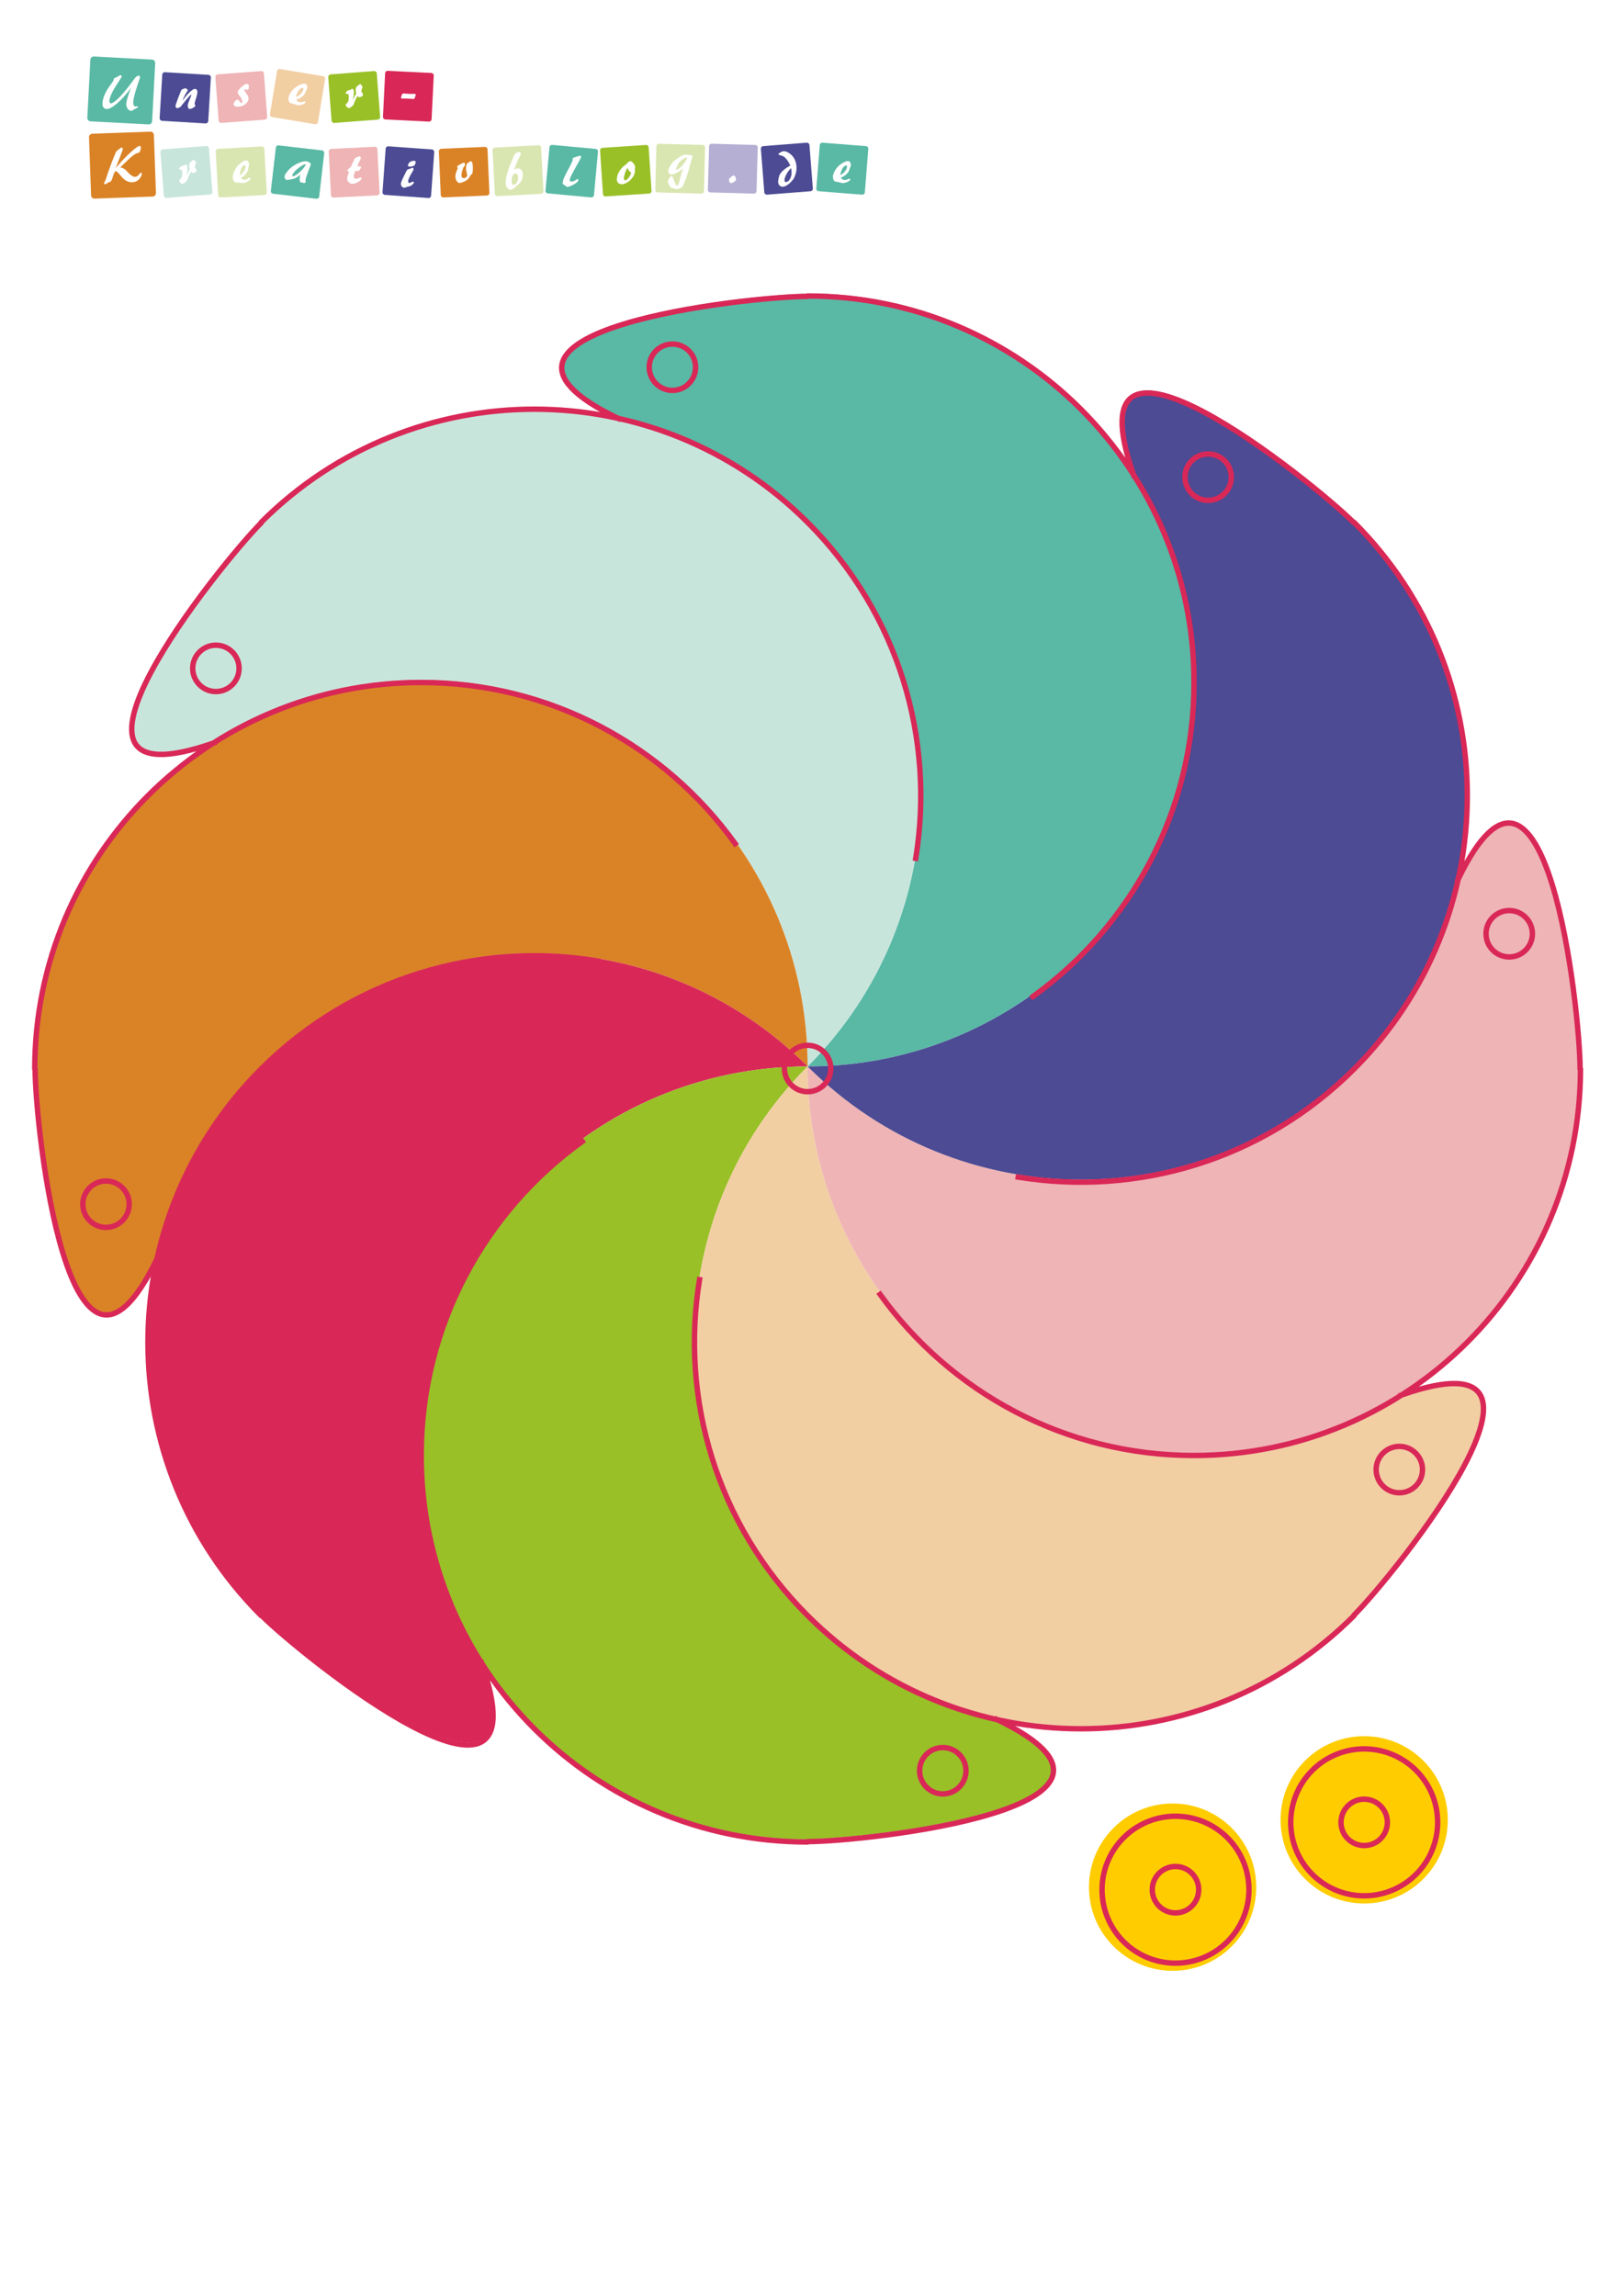 <?xml version="1.0" encoding="UTF-8" standalone="no"?>
<!-- Created with Inkscape (http://www.inkscape.org/) -->
<svg xmlns:inkscape="http://www.inkscape.org/namespaces/inkscape" xmlns:sodipodi="http://sodipodi.sourceforge.net/DTD/sodipodi-0.dtd" xmlns="http://www.w3.org/2000/svg" xmlns:svg="http://www.w3.org/2000/svg" width="210mm" height="297mm" viewBox="0 0 210 297" version="1.1" id="svg1" inkscape:version="1.3.2 (091e20e, 2023-11-25, custom)" sodipodi:docname="Windrad_02.svg">
  <defs id="defs1"></defs>
  <g inkscape:label="Ebene 1" inkscape:groupmode="layer" id="layer1">
    <g id="g3" transform="translate(-28.528,8.932)" style="stroke:none">
      <path style="fill:#59b9a5;stroke:none;stroke-width:0.353;stroke-linecap:square;stroke-linejoin:round;stroke-dasharray:none" d="m 133.025,29.03 v 0.048 c -7.414,-2e-5 -48.194,4.401 -24.492,15.8 8.975,1.989 17.509,6.46 24.491,13.442 19.526,19.526 19.526,51.184 5.2e-4,70.71 27.614,-2.6e-4 50,-22.386 50,-50 3e-5,-27.614 -22.386,-50 -50,-50 z" id="path2-3-5"></path>
      <path style="fill:#c8e5dc;stroke:none;stroke-width:0.353;stroke-linecap:square;stroke-linejoin:round;stroke-dasharray:none" d="m 62.314,58.32 0.034,0.034 c -5.243,5.243 -30.967,37.19 -6.146,28.49 7.752,-4.939 16.949,-7.813 26.823,-7.813 27.614,-4e-5 50,22.385 50,49.999 19.526,-19.526 19.526,-51.184 -3.7e-4,-70.71 -19.526,-19.526 -51.184,-19.526 -70.71,-3.7e-4 z" id="path2-1-3-4"></path>
      <path style="fill:#da8326;stroke:none;stroke-width:0.353;stroke-linecap:square;stroke-linejoin:round;stroke-dasharray:none" d="m 33.025,129.03 0.048,1e-5 c -2e-5,7.414 4.401,48.194 15.8,24.492 1.989,-8.975 6.46,-17.509 13.442,-24.491 19.526,-19.526 51.184,-19.526 70.71,-5.1e-4 -2.6e-4,-27.614 -22.386,-50 -50,-50 -27.614,-2e-5 -50,22.386 -50,50 z" id="path2-1-8-7-3"></path>
      <path style="fill:#d92857;stroke:none;stroke-width:0.353;stroke-linecap:square;stroke-linejoin:round;stroke-dasharray:none" d="m 62.314,199.741 0.034,-0.034 c 5.243,5.243 37.19,30.967 28.49,6.146 -4.939,-7.752 -7.813,-16.949 -7.813,-26.823 -3e-5,-27.614 22.385,-50 49.999,-50 -19.526,-19.526 -51.184,-19.526 -70.71,3.7e-4 -19.526,19.526 -19.526,51.184 -3.6e-4,70.71 z" id="path2-1-8-0-6-4"></path>
      <path style="fill:#99c027;stroke:none;stroke-width:0.353;stroke-linecap:square;stroke-linejoin:round;stroke-dasharray:none" d="m 133.025,229.031 v -0.048 c 7.414,3e-5 48.194,-4.401 24.492,-15.8 -8.975,-1.989 -17.509,-6.46 -24.491,-13.442 -19.526,-19.526 -19.526,-51.184 -5.2e-4,-70.71 -27.614,2.6e-4 -50,22.386 -50,50 -3e-5,27.614 22.386,50 50,50 z" id="path2-17-5-9"></path>
      <path style="fill:#f2cea3;stroke:none;stroke-width:0.353;stroke-linecap:square;stroke-linejoin:round;stroke-dasharray:none" d="m 203.736,199.741 -0.034,-0.034 c 5.243,-5.243 30.967,-37.19 6.146,-28.49 -7.752,4.939 -16.949,7.813 -26.823,7.813 -27.614,3e-5 -50,-22.385 -50,-49.999 -19.526,19.526 -19.526,51.184 3.7e-4,70.71 19.526,19.526 51.184,19.526 70.71,3.6e-4 z" id="path2-1-1-6-0"></path>
      <path style="fill:#efb4b5;stroke:none;stroke-width:0.353;stroke-linecap:square;stroke-linejoin:round;stroke-dasharray:none" d="m 233.025,129.031 -0.048,-1e-5 c 2e-5,-7.414 -4.401,-48.194 -15.8,-24.492 -1.989,8.975 -6.46,17.509 -13.442,24.491 -19.526,19.526 -51.184,19.526 -70.71,5e-4 2.6e-4,27.614 22.386,50 50,50 27.614,2e-5 50,-22.386 50,-50 z" id="path2-1-8-8-9-8"></path>
      <path style="fill:#4c4b94;stroke:none;stroke-width:0.353;stroke-linecap:square;stroke-linejoin:round;stroke-dasharray:none" d="m 203.736,58.32 -0.034,0.034 c -5.243,-5.243 -37.19,-30.967 -28.49,-6.146 4.939,7.752 7.813,16.949 7.813,26.823 4e-5,27.614 -22.385,50 -49.999,50 19.526,19.526 51.184,19.526 70.71,-3.7e-4 19.526,-19.526 19.526,-51.184 3.5e-4,-70.71 z" id="path2-1-8-0-7-1-7"></path>
      <circle style="fill:#ffcc00;stroke:none;stroke-width:0.195;stroke-linecap:square;stroke-linejoin:round;stroke-dasharray:none" id="path4-2-9-8" cx="205.039" cy="226.491" r="10.821"></circle>
      <circle style="fill:#ffcc00;stroke:none;stroke-width:0.195;stroke-linecap:square;stroke-linejoin:round;stroke-dasharray:none" id="path4-2-9-8-6" cx="180.251" cy="235.202" r="10.821"></circle>
    </g>
    <g id="g4246" transform="matrix(0.084,0,0,0.084,51.938,2.189)">
      <g transform="matrix(1.25,0,0,-1.25,-403.826,96.964)" id="g20">
        <path inkscape:connector-curvature="0" id="path22" style="fill:#59b9a5;fill-opacity:1;fill-rule:nonzero;stroke:none" d="m 0,0 c -0.671,-1.842 -1.244,-3.501 -1.718,-4.979 -2.243,-6.912 -3.718,-11.825 -4.425,-14.74 -0.707,-2.915 -1.113,-5.381 -1.22,-7.399 -0.095,-1.811 0.098,-3.192 0.579,-4.146 0.482,-0.954 1.232,-1.458 2.252,-1.512 0.291,-0.015 0.675,0.038 1.151,0.158 0.475,0.122 0.796,0.178 0.963,0.168 0.27,-0.013 0.484,-0.108 0.642,-0.283 0.157,-0.175 0.229,-0.398 0.215,-0.669 -0.027,-0.52 -0.573,-0.972 -1.636,-1.353 -0.745,-0.274 -1.332,-0.534 -1.762,-0.784 -0.517,-0.285 -1.186,-0.719 -2.01,-1.301 -1.279,-0.912 -2.21,-1.354 -2.792,-1.324 -0.458,0.024 -1.003,0.169 -1.636,0.431 10e-4,0.022 -0.051,0.034 -0.154,0.04 -0.79,0.062 -1.585,0.606 -2.387,1.628 -0.704,0.893 -1.242,1.959 -1.614,3.199 -0.373,1.24 -0.525,2.515 -0.455,3.825 0.072,1.374 0.571,3.616 1.497,6.728 0.926,3.112 2.303,7.154 4.13,12.128 -5.864,-7.931 -11.548,-14.239 -17.053,-18.924 -5.505,-4.685 -9.745,-6.949 -12.72,-6.792 -1.747,0.092 -3.078,0.768 -3.993,2.026 -0.914,1.258 -1.312,2.979 -1.197,5.164 0.188,3.557 1.212,7.353 3.073,11.385 1.861,4.033 4.627,8.413 8.299,13.143 1.523,1.985 2.393,3.65 2.611,4.995 0.054,0.247 0.095,0.422 0.121,0.525 0.156,0.576 1.064,1.175 2.724,1.796 0.51,0.182 0.925,0.338 1.245,0.467 0.427,0.186 1.1,0.599 2.021,1.238 0.92,0.641 1.672,0.945 2.255,0.914 0.436,-0.023 0.804,-0.178 1.102,-0.464 0.298,-0.288 0.438,-0.587 0.421,-0.899 -0.022,-0.416 -1.019,-2.117 -2.991,-5.099 -1.973,-2.984 -3.62,-5.526 -4.941,-7.625 -2.28,-3.678 -4.058,-7.02 -5.333,-10.03 -1.275,-3.01 -1.964,-5.493 -2.067,-7.449 -0.05,-0.936 0.093,-1.684 0.428,-2.245 0.335,-0.559 0.805,-0.856 1.409,-0.888 0.644,-0.033 1.634,0.347 2.97,1.142 1.335,0.796 2.769,1.873 4.302,3.231 5.49,4.822 12.772,13.523 21.844,26.103 l 0.27,0.362 c 0.697,0.964 1.559,1.784 2.586,2.461 1.027,0.675 1.696,1.005 2.009,0.989 C -0.569,5.319 -0.123,5.081 0.354,4.628 0.831,4.175 1.056,3.7 1.029,3.2 1.014,2.909 0.67,1.842 0,0 m 15.68,25.036 -71.482,3.776 c -2.322,0.123 -4.301,-1.632 -4.422,-3.918 l -3.782,-71.607 c -0.121,-2.287 1.663,-4.242 3.985,-4.365 l 71.481,-3.775 c 2.322,-0.123 4.302,1.633 4.423,3.92 l 3.782,71.607 c 0.12,2.286 -1.664,4.24 -3.985,4.362"></path>
      </g>
      <g transform="matrix(1.25,0,0,-1.25,-314.263,116.413)" id="g24">
        <path inkscape:connector-curvature="0" id="path26" style="fill:#4c4b94;fill-opacity:1;fill-rule:nonzero;stroke:none" d="m 0,0 c -0.114,-1.892 -0.69,-4.347 -1.728,-7.362 -1.038,-3.016 -1.589,-5.065 -1.654,-6.146 -0.041,-0.686 0.095,-1.284 0.408,-1.794 0.314,-0.51 0.466,-0.847 0.456,-1.013 -0.039,-0.645 -0.945,-1.477 -2.718,-2.498 -1.773,-1.019 -3.211,-1.497 -4.312,-1.43 -0.832,0.051 -1.44,0.525 -1.825,1.425 -0.383,0.9 -0.524,2.203 -0.421,3.907 0.016,0.27 0.181,0.84 0.494,1.708 0.313,0.868 0.864,2.301 1.653,4.299 0.657,1.547 1.19,2.876 1.602,3.989 0.412,1.113 0.625,1.794 0.64,2.043 0.004,0.063 -0.024,0.122 -0.083,0.178 -0.059,0.055 -0.131,0.086 -0.214,0.091 -0.229,0.014 -0.85,-0.507 -1.863,-1.563 -1.014,-1.055 -2.386,-2.616 -4.118,-4.682 -1.732,-2.067 -3.372,-4.086 -4.92,-6.059 -1.549,-1.973 -2.335,-2.969 -2.356,-2.989 -0.023,-0.04 -0.713,-0.305 -2.068,-0.798 -1.355,-0.493 -2.063,-0.737 -2.126,-0.733 -0.229,0.014 -0.613,0.381 -1.154,1.103 -0.541,0.721 -0.801,1.249 -0.781,1.581 0.01,0.167 0.342,1.263 0.996,3.29 0.655,2.027 1.417,4.193 2.286,6.499 0.997,2.695 1.921,5.034 2.772,7.017 0.85,1.984 1.399,3.136 1.648,3.455 0.178,0.177 0.86,0.496 2.046,0.956 1.186,0.461 1.945,0.681 2.278,0.661 0.832,-0.05 1.576,-0.345 2.232,-0.886 0.656,-0.541 0.966,-1.112 0.93,-1.715 -0.004,-0.062 -0.796,-1.34 -2.376,-3.833 -1.58,-2.493 -2.921,-5.428 -4.022,-8.805 2.195,3.165 4.309,5.861 6.342,8.086 2.034,2.226 3.831,3.823 5.393,4.793 0.426,0.496 0.998,0.9 1.716,1.212 0.718,0.311 1.42,0.447 2.107,0.405 C -1.847,4.338 -1.146,3.915 -0.641,3.123 -0.136,2.33 0.078,1.29 0,0 m 13.648,21.78 -53.588,3.233 c -1.741,0.104 -3.236,-1.2 -3.339,-2.913 l -3.238,-53.683 c -0.104,-1.716 1.224,-3.191 2.964,-3.296 l 53.589,-3.232 c 1.739,-0.106 3.235,1.2 3.338,2.915 l 3.238,53.683 c 0.103,1.714 -1.224,3.188 -2.964,3.293"></path>
      </g>
      <g transform="matrix(1.25,0,0,-1.25,-235.297,110.526)" id="g28">
        <path inkscape:connector-curvature="0" id="path30" style="fill:#efb4b5;fill-opacity:1;fill-rule:nonzero;stroke:none" d="m 0,0 c -0.333,-0.851 -0.957,-1.31 -1.871,-1.379 -0.582,-0.043 -1.141,0.029 -1.677,0.219 -0.536,0.189 -0.976,0.48 -1.319,0.872 -0.189,-0.265 -0.321,-0.525 -0.396,-0.782 -0.074,-0.256 -0.102,-0.509 -0.084,-0.758 0.039,-0.52 0.889,-1.892 2.551,-4.117 1.66,-2.226 2.554,-4.17 2.679,-5.831 0.175,-2.328 -0.931,-4.567 -3.318,-6.721 -2.387,-2.153 -5.191,-3.352 -8.411,-3.594 -2.036,-0.153 -3.651,0.008 -4.846,0.482 -1.196,0.474 -1.83,1.21 -1.906,2.207 -0.079,1.06 0.46,2.295 1.618,3.71 1.158,1.413 2.141,2.15 2.951,2.212 0.852,0.063 1.765,-0.625 2.741,-2.066 0.975,-1.443 1.806,-2.136 2.492,-2.085 0.332,0.025 0.578,0.157 0.737,0.401 0.159,0.241 0.223,0.58 0.19,1.017 -0.184,2.45 -1.131,4.693 -2.84,6.727 -1.71,2.034 -2.599,3.507 -2.667,4.422 -0.054,0.706 0.075,1.42 0.387,2.144 0.31,0.723 0.85,1.532 1.619,2.425 1.46,1.698 3.063,3.165 4.808,4.404 1.746,1.239 3.023,1.889 3.834,1.949 0.644,0.049 1.299,-0.127 1.967,-0.525 C -0.094,4.934 0.258,4.485 0.296,3.986 0.432,2.179 0.333,0.85 0,0 M 18.799,18.808 C 18.67,20.52 17.157,21.8 15.417,21.669 l -53.534,-4.025 c -1.738,-0.131 -3.044,-1.623 -2.915,-3.335 L -37,-39.321 c 0.129,-1.714 1.644,-2.996 3.382,-2.867 l 53.535,4.026 c 1.739,0.131 3.043,1.626 2.915,3.34 z"></path>
      </g>
      <g transform="matrix(1.25,0,0,-1.25,-145.132,109.762)" id="g32">
        <path inkscape:connector-curvature="0" id="path34" style="fill:#f2cea3;fill-opacity:1;fill-rule:nonzero;stroke:none" d="M 0,0 C -0.18,-1.09 -0.603,-2.118 -1.27,-3.084 -1.328,-3.181 -1.37,-3.247 -1.397,-3.285 -1.602,-3.631 -1.83,-4.18 -2.08,-4.93 c -0.251,-0.75 -0.487,-1.287 -0.71,-1.61 -1,-1.713 -2.462,-3.246 -4.385,-4.596 -1.923,-1.351 -4.027,-2.302 -6.314,-2.854 0.337,-0.901 0.874,-1.643 1.611,-2.229 0.737,-0.587 1.6,-0.961 2.586,-1.124 1.172,-0.194 2.429,-0.032 3.77,0.486 1.341,0.518 2.095,0.763 2.259,0.736 0.37,-0.061 0.656,-0.219 0.857,-0.474 0.2,-0.255 0.273,-0.547 0.219,-0.876 -0.156,-0.946 -1.419,-1.814 -3.788,-2.605 -2.368,-0.791 -4.365,-1.053 -5.988,-0.786 -0.699,0.115 -1.932,0.484 -3.699,1.102 -1.766,0.619 -3.153,1.011 -4.159,1.177 -1.235,0.204 -2.145,0.993 -2.73,2.367 -0.586,1.374 -0.714,3.069 -0.381,5.083 0.265,1.603 1.122,3.505 2.573,5.704 1.451,2.2 3.116,4.073 4.998,5.621 2.124,1.74 4.426,3.118 6.905,4.133 2.48,1.016 4.348,1.421 5.602,1.214 C -1.725,5.352 -0.902,4.768 -0.389,3.786 0.125,2.803 0.255,1.542 0,0 m 19.46,14.858 -52.97,8.743 c -1.719,0.284 -3.341,-0.858 -3.62,-2.552 l -8.758,-53.062 c -0.28,-1.697 0.887,-3.3 2.608,-3.585 L 9.688,-44.34 c 1.721,-0.285 3.342,0.859 3.623,2.555 l 8.757,53.063 c 0.28,1.694 -0.887,3.297 -2.608,3.58 M -5.396,0.32 c -1.459,0.242 -3.069,-0.755 -4.832,-2.987 -1.761,-2.232 -2.96,-5.017 -3.595,-8.354 2.392,1.062 4.437,2.514 6.135,4.356 1.697,1.842 2.686,3.605 2.963,5.291 0.082,0.493 0.063,0.887 -0.058,1.182 -0.12,0.294 -0.324,0.464 -0.613,0.512"></path>
      </g>
      <g transform="matrix(1.25,0,0,-1.25,-59.325,120.73)" id="g36">
        <path inkscape:connector-curvature="0" id="path38" style="fill:#99c027;fill-opacity:1;fill-rule:nonzero;stroke:none" d="m 0,0 c -0.055,-0.245 -0.168,-0.468 -0.341,-0.669 -0.171,-0.222 -0.756,-0.565 -1.754,-1.028 -0.999,-0.463 -1.654,-0.707 -1.966,-0.731 -0.353,-0.027 -0.754,0.104 -1.205,0.394 -0.45,0.289 -0.831,0.683 -1.14,1.181 -1.311,-1.71 -2.476,-3.883 -3.496,-6.521 -1.02,-2.638 -1.613,-4.099 -1.779,-4.383 -0.446,-0.723 -1.281,-1.551 -2.506,-2.48 -1.223,-0.93 -2.126,-1.417 -2.708,-1.462 -0.914,-0.071 -1.85,0.359 -2.81,1.289 -0.959,0.929 -1.467,1.757 -1.523,2.484 -0.041,0.54 0.312,1.115 1.059,1.727 0.747,0.611 1.251,1.115 1.514,1.511 0.523,0.792 0.888,1.964 1.093,3.516 0.206,1.551 0.228,3.355 0.071,5.412 -0.043,0.56 -0.151,0.939 -0.322,1.135 -0.172,0.195 -0.528,0.272 -1.069,0.231 -0.685,-0.053 -1.223,0.026 -1.616,0.236 -0.393,0.21 -0.605,0.523 -0.636,0.939 -0.054,0.705 0.374,1.449 1.286,2.23 0.911,0.78 1.937,1.245 3.074,1.395 0.745,0.099 1.475,0.38 2.192,0.843 0.717,0.462 1.199,0.703 1.449,0.722 0.581,0.045 1.035,-0.224 1.362,-0.804 0.327,-0.582 0.538,-1.485 0.631,-2.71 0.083,-1.081 0.038,-2.395 -0.135,-3.944 -0.174,-1.549 -0.539,-3.735 -1.095,-6.556 0.175,0.431 0.442,1.026 0.803,1.785 1.535,3.42 2.673,5.586 3.419,6.5 -0.207,0.506 -0.372,1.016 -0.495,1.529 -0.122,0.513 -0.206,1.06 -0.251,1.642 -0.095,1.246 -0.013,2.36 0.246,3.341 0.258,0.981 0.652,1.701 1.181,2.159 1.021,0.852 1.899,1.541 2.631,2.067 0.732,0.526 1.192,0.797 1.379,0.812 0.603,0.045 1.247,-0.459 1.935,-1.513 C -0.835,11.224 -0.467,10.364 -0.416,9.7 -0.406,9.575 -0.659,8.934 -1.177,7.776 -1.694,6.619 -1.921,5.624 -1.856,4.793 -1.818,4.295 -1.512,3.77 -0.937,3.219 -0.361,2.667 -0.039,1.935 0.031,1.021 0.064,0.584 0.055,0.244 0,0 m 17.106,27.015 c -0.131,1.712 -1.646,2.99 -3.384,2.856 l -53.529,-4.11 c -1.739,-0.133 -3.043,-1.628 -2.911,-3.34 l 4.117,-53.623 c 0.132,-1.714 1.649,-2.994 3.387,-2.861 l 53.528,4.111 c 1.74,0.133 3.04,1.63 2.91,3.344 z"></path>
      </g>
      <g transform="matrix(1.25,0,0,-1.25,21.551,121.991)" id="g40">
        <path inkscape:connector-curvature="0" id="path42" style="fill:#d92857;fill-opacity:1;fill-rule:nonzero;stroke:none" d="m 0,0 c -0.28,-0.842 -0.609,-1.681 -0.984,-2.517 -0.165,-0.388 -0.404,-0.658 -0.713,-0.809 -0.31,-0.153 -0.766,-0.213 -1.37,-0.183 -0.021,10e-4 -0.535,0.047 -1.542,0.138 -1.008,0.092 -2.01,0.163 -3.008,0.212 l -0.813,0.04 -2.965,0.146 c -0.686,0.035 -1.567,0.036 -2.644,0.006 -1.075,-0.031 -1.811,-0.036 -2.206,-0.016 -0.541,0.026 -0.936,0.15 -1.187,0.371 -0.249,0.221 -0.365,0.529 -0.344,0.924 0.007,0.167 0.146,0.65 0.416,1.451 0.269,0.8 0.59,1.628 0.966,2.486 0.188,0.408 0.436,0.688 0.747,0.839 0.309,0.152 0.766,0.213 1.369,0.183 0.083,-0.004 0.312,-0.026 0.685,-0.065 1.6,-0.142 3.158,-0.25 4.678,-0.325 L -6.668,2.77 -5.981,2.736 c 0.666,-0.033 1.536,-0.024 2.614,0.028 1.076,0.05 1.833,0.065 2.27,0.044 0.52,-0.026 0.91,-0.15 1.171,-0.371 C 0.333,2.216 0.455,1.907 0.435,1.512 0.427,1.345 0.281,0.841 0,0 m 19.619,28.551 -53.62,2.649 c -1.742,0.086 -3.222,-1.233 -3.307,-2.948 l -2.652,-53.716 c -0.085,-1.717 1.258,-3.178 2.999,-3.264 l 53.62,-2.647 c 1.742,-0.087 3.222,1.235 3.307,2.951 l 2.653,53.716 c 0.084,1.715 -1.259,3.173 -3,3.259"></path>
      </g>
      <g transform="matrix(1.25,0,0,-1.25,-400.75,245.035)" id="g44">
        <path inkscape:connector-curvature="0" id="path46" style="fill:#da8326;fill-opacity:1;fill-rule:nonzero;stroke:none" d="m 0,0 c -0.494,-1.08 -1.149,-2.125 -1.968,-3.134 -1.22,-1.462 -2.578,-2.568 -4.073,-3.319 -1.494,-0.752 -3.179,-1.16 -5.052,-1.228 -2.416,-0.085 -4.723,0.453 -6.922,1.615 -2.199,1.162 -4.332,2.967 -6.4,5.417 -0.392,0.465 -0.937,1.124 -1.633,1.974 -2.572,3.118 -4.367,4.66 -5.387,4.624 -0.917,-0.032 -1.975,-1.915 -3.176,-5.647 -0.545,-1.688 -0.997,-3.049 -1.356,-4.082 -0.038,-0.106 -0.085,-0.244 -0.142,-0.412 -0.528,-1.562 -1.398,-2.583 -2.611,-3.063 -1.316,-0.507 -2.572,-1.124 -3.765,-1.855 -1.193,-0.73 -1.863,-1.098 -2.009,-1.102 -0.333,-0.013 -0.623,0.091 -0.871,0.312 -0.247,0.22 -0.377,0.487 -0.388,0.799 -0.017,0.478 0.253,1.223 0.812,2.234 0.558,1.01 0.942,1.789 1.152,2.339 0.038,0.126 0.169,0.538 0.394,1.234 3.031,9.738 7.025,20.502 11.984,32.29 0.421,1.057 1.12,1.925 2.097,2.607 l 0.029,0.033 c 0.61,0.437 1.372,1.007 2.285,1.707 1.461,1.135 2.43,1.713 2.909,1.73 0.375,0.013 0.698,-0.138 0.97,-0.451 0.272,-0.313 0.416,-0.72 0.434,-1.22 0.025,-0.709 -1.683,-5.428 -5.125,-14.159 -1.53,-3.87 -2.744,-6.957 -3.642,-9.261 6.668,7.721 12.819,14.142 18.453,19.262 5.633,5.119 9.2,7.708 10.699,7.76 0.583,0.021 1.031,-0.13 1.345,-0.453 0.313,-0.322 0.482,-0.805 0.505,-1.45 0.025,-0.688 -0.124,-1.638 -0.446,-2.846 -0.321,-1.211 -0.661,-2.072 -1.018,-2.586 -0.436,-0.64 -1.224,-1.065 -2.362,-1.272 -0.083,-0.024 -0.135,-0.036 -0.156,-0.037 -2.75,-0.597 -7.108,-3.807 -13.071,-9.626 -3.465,-3.418 -6.299,-6.103 -8.501,-8.058 1.36,-0.139 2.693,-0.551 4,-1.233 1.306,-0.684 2.468,-1.569 3.487,-2.659 0.304,-0.344 0.76,-0.839 1.366,-1.484 3.926,-4.301 7.087,-6.408 9.481,-6.323 1.749,0.063 3.339,0.942 4.769,2.64 1.429,1.697 2.249,2.55 2.457,2.558 C -0.154,4.185 0.106,4.038 0.336,3.734 0.565,3.429 0.688,3.068 0.703,2.652 0.727,1.965 0.493,1.082 0,0 m 15.583,50.661 c -0.082,2.287 -2.031,4.074 -4.354,3.992 l -71.537,-2.545 c -2.322,-0.083 -4.139,-2.004 -4.058,-4.292 l 2.55,-71.663 c 0.081,-2.288 2.03,-4.077 4.353,-3.994 l 71.537,2.544 c 2.322,0.084 4.14,2.006 4.058,4.295 z"></path>
      </g>
      <g transform="matrix(1.25,0,0,-1.25,-315.761,237.339)" id="g48">
        <path inkscape:connector-curvature="0" id="path50" style="fill:#c8e5dc;fill-opacity:1;fill-rule:nonzero;stroke:none" d="m 0,0 c -0.054,-0.245 -0.167,-0.468 -0.339,-0.669 -0.17,-0.224 -0.754,-0.567 -1.752,-1.032 -0.998,-0.466 -1.652,-0.711 -1.964,-0.736 -0.353,-0.027 -0.756,0.102 -1.206,0.391 -0.451,0.288 -0.833,0.681 -1.144,1.18 -1.306,-1.713 -2.467,-3.89 -3.48,-6.53 -1.014,-2.64 -1.604,-4.102 -1.77,-4.387 -0.444,-0.725 -1.277,-1.554 -2.499,-2.486 -1.222,-0.932 -2.124,-1.421 -2.705,-1.467 -0.914,-0.073 -1.851,0.355 -2.813,1.282 -0.962,0.927 -1.471,1.754 -1.529,2.481 -0.042,0.539 0.309,1.116 1.055,1.729 0.746,0.612 1.249,1.117 1.51,1.515 0.523,0.792 0.885,1.965 1.086,3.518 0.201,1.552 0.22,3.356 0.058,5.411 -0.044,0.562 -0.153,0.939 -0.324,1.135 -0.173,0.195 -0.529,0.271 -1.069,0.228 -0.685,-0.053 -1.224,0.024 -1.617,0.234 -0.393,0.209 -0.605,0.521 -0.638,0.936 -0.056,0.706 0.371,1.451 1.281,2.234 0.91,0.782 1.934,1.25 3.071,1.402 0.745,0.1 1.474,0.383 2.19,0.847 0.716,0.465 1.198,0.706 1.447,0.725 0.582,0.046 1.037,-0.221 1.364,-0.8 0.329,-0.581 0.541,-1.484 0.638,-2.708 0.085,-1.081 0.043,-2.395 -0.127,-3.945 -0.171,-1.55 -0.531,-3.736 -1.081,-6.558 0.175,0.43 0.441,1.027 0.799,1.787 1.528,3.422 2.662,5.591 3.405,6.507 -0.208,0.505 -0.373,1.014 -0.497,1.528 -0.124,0.513 -0.209,1.06 -0.255,1.642 -0.099,1.246 -0.019,2.359 0.237,3.341 0.256,0.981 0.649,1.702 1.177,2.161 1.019,0.854 1.895,1.545 2.626,2.074 0.731,0.527 1.191,0.799 1.378,0.814 0.602,0.047 1.248,-0.456 1.937,-1.509 0.69,-1.053 1.06,-1.913 1.113,-2.576 C -0.427,9.574 -0.679,8.933 -1.194,7.773 -1.709,6.614 -1.933,5.62 -1.867,4.79 -1.828,4.291 -1.52,3.767 -0.944,3.217 -0.367,2.667 -0.043,1.935 0.029,1.021 0.063,0.585 0.054,0.244 0,0 m 15.45,28.025 c -0.135,1.711 -1.654,2.987 -3.391,2.849 l -53.52,-4.229 c -1.738,-0.138 -3.038,-1.635 -2.902,-3.347 l 4.237,-53.614 c 0.135,-1.713 1.654,-2.991 3.392,-2.853 l 53.52,4.23 c 1.737,0.137 3.037,1.636 2.901,3.35 z"></path>
      </g>
      <g transform="matrix(1.25,0,0,-1.25,-242.323,237.351)" id="g52">
        <path inkscape:connector-curvature="0" id="path54" style="fill:#dae6b1;fill-opacity:1;fill-rule:nonzero;stroke:none" d="M 0,0 C 1.255,2.167 1.835,4.104 1.739,5.81 1.711,6.309 1.606,6.688 1.424,6.95 1.242,7.211 1.006,7.333 0.715,7.317 -0.762,7.233 -2.117,5.91 -3.35,3.348 -4.583,0.784 -5.146,-2.194 -5.037,-5.59 -2.934,-4.031 -1.255,-2.168 0,0 m 4.597,-12.715 c -2.139,-1.289 -4.031,-1.98 -5.674,-2.072 -0.706,-0.04 -1.99,0.05 -3.849,0.267 -1.859,0.22 -3.298,0.3 -4.317,0.243 -1.248,-0.071 -2.308,0.501 -3.18,1.714 -0.871,1.213 -1.365,2.839 -1.479,4.878 -0.092,1.622 0.33,3.665 1.267,6.128 0.936,2.463 2.153,4.654 3.651,6.575 1.694,2.162 3.64,4.008 5.839,5.541 2.198,1.532 3.933,2.334 5.201,2.405 C 3.2,13.028 4.129,12.637 4.845,11.791 5.561,10.943 5.962,9.741 6.05,8.181 6.112,7.078 5.923,5.982 5.484,4.894 5.448,4.787 5.42,4.712 5.402,4.67 5.278,4.287 5.175,3.702 5.094,2.916 5.014,2.129 4.9,1.553 4.753,1.19 4.15,-0.701 3.058,-2.516 1.476,-4.252 c -1.581,-1.738 -3.429,-3.126 -5.54,-4.162 0.525,-0.806 1.211,-1.414 2.059,-1.824 0.847,-0.412 1.77,-0.59 2.768,-0.533 1.186,0.066 2.377,0.499 3.573,1.296 1.197,0.797 1.878,1.202 2.045,1.211 0.374,0.021 0.688,-0.071 0.939,-0.276 0.251,-0.205 0.387,-0.474 0.406,-0.807 0.053,-0.957 -0.99,-2.08 -3.129,-3.368 m 20.34,40.113 c -0.097,1.715 -1.586,3.024 -3.327,2.926 l -53.601,-3.018 c -1.741,-0.098 -3.074,-1.566 -2.977,-3.281 l 3.023,-53.696 c 0.097,-1.716 1.587,-3.026 3.327,-2.929 l 53.601,3.019 c 1.742,0.098 3.074,1.567 2.977,3.284 z"></path>
      </g>
      <g transform="matrix(1.25,0,0,-1.25,-139.544,227.294)" id="g56">
        <path inkscape:connector-curvature="0" id="path58" style="fill:#59b9a5;fill-opacity:1;fill-rule:nonzero;stroke:none" d="m 0,0 c -0.025,-0.227 -0.385,-1.198 -1.075,-2.911 -0.692,-1.713 -1.299,-3.295 -1.823,-4.744 -1.045,-2.877 -1.91,-5.357 -2.59,-7.439 -0.682,-2.081 -1.046,-3.329 -1.094,-3.743 -0.048,-0.413 0.01,-0.871 0.172,-1.373 0.162,-0.5 0.232,-0.845 0.211,-1.03 -0.046,-0.394 -0.33,-0.775 -0.856,-1.145 -0.525,-0.367 -1.098,-0.517 -1.719,-0.445 -0.248,0.028 -0.576,0.144 -0.982,0.35 -0.406,0.204 -0.733,0.32 -0.982,0.348 -0.166,0.02 -0.381,0.009 -0.649,-0.034 -0.267,-0.042 -0.463,-0.057 -0.587,-0.043 -0.787,0.091 -1.31,0.64 -1.571,1.645 -0.262,1.005 -0.274,2.523 -0.04,4.55 0.057,0.496 0.145,1.022 0.261,1.575 0.115,0.552 0.271,1.216 0.466,1.99 -1.622,-1.511 -3.186,-2.698 -4.691,-3.563 -1.505,-0.864 -3.044,-1.477 -4.617,-1.841 -1.637,-0.376 -3.208,-0.672 -4.711,-0.886 -1.503,-0.214 -2.41,-0.304 -2.721,-0.268 -0.889,0.103 -1.59,0.63 -2.097,1.579 -0.509,0.951 -0.696,2.016 -0.559,3.196 0.079,0.682 0.436,1.548 1.07,2.597 0.636,1.049 1.598,2.347 2.889,3.897 1.514,1.839 3.273,3.502 5.28,4.989 2.008,1.488 4.388,2.89 7.14,4.208 1.886,0.894 3.741,1.564 5.565,2.015 1.825,0.449 3.285,0.61 4.382,0.483 1.635,-0.188 3.055,-0.693 4.26,-1.515 C -0.462,1.622 0.094,0.808 0,0 m 13.73,17.414 -53.33,6.167 c -1.732,0.2 -3.295,-1.018 -3.492,-2.724 l -6.179,-53.425 c -0.197,-1.707 1.046,-3.253 2.779,-3.453 l 53.33,-6.167 c 1.732,-0.201 3.298,1.02 3.495,2.727 l 6.178,53.426 c 0.197,1.705 -1.048,3.249 -2.781,3.449 M -6.855,0.29 c -0.746,0.086 -2.149,-0.491 -4.211,-1.731 -2.063,-1.241 -4.226,-2.851 -6.49,-4.833 -1.591,-1.431 -2.841,-2.776 -3.754,-4.034 -0.911,-1.256 -1.417,-2.331 -1.52,-3.221 -0.038,-0.331 -0.023,-0.558 0.047,-0.682 0.069,-0.123 0.228,-0.199 0.477,-0.228 0.952,-0.11 2.431,0.48 4.436,1.767 2.005,1.289 4.065,3.018 6.182,5.184 1.573,1.622 2.851,3.11 3.835,4.464 0.987,1.355 1.509,2.301 1.572,2.838 0.016,0.146 -0.023,0.254 -0.119,0.329 -0.097,0.074 -0.248,0.123 -0.455,0.147"></path>
      </g>
      <g transform="matrix(1.25,0,0,-1.25,-65.869,253.752)" id="g60">
        <path inkscape:connector-curvature="0" id="path62" style="fill:#efb4b5;fill-opacity:1;fill-rule:nonzero;stroke:none" d="m 0,0 c -2.37,-1.64 -4.917,-2.528 -7.644,-2.663 -1.706,-0.085 -3.203,0.565 -4.492,1.951 -1.289,1.386 -1.977,2.964 -2.065,4.732 -0.034,0.686 0.29,2.038 0.972,4.053 0.682,2.016 1.172,3.583 1.472,4.703 l -0.562,-0.027 c -0.77,-0.038 -1.262,0 -1.476,0.114 -0.214,0.115 -0.33,0.349 -0.348,0.702 -0.015,0.313 0.388,0.901 1.211,1.766 0.823,0.865 1.956,1.865 3.403,3 2.078,4.776 3.466,7.807 4.163,9.093 0.698,1.286 1.271,2.034 1.72,2.244 0.142,0.05 0.406,0.109 0.788,0.18 0.382,0.071 0.685,0.164 0.909,0.28 0.245,0.116 0.559,0.289 0.944,0.517 0.749,0.454 1.322,0.69 1.718,0.71 0.416,0.021 0.765,-0.077 1.047,-0.292 0.281,-0.216 0.517,-0.569 0.709,-1.06 C 2.521,29.797 2.573,29.581 2.626,29.354 2.68,29.127 2.708,28.972 2.712,28.889 2.727,28.597 2.202,27.408 1.137,25.321 0.072,23.235 -0.835,21.141 -1.586,19.038 -1.105,19.021 -0.447,18.99 0.39,18.949 2.124,18.889 3.017,18.547 3.068,17.924 3.096,17.383 2.757,16.637 2.053,15.684 1.779,15.314 1.595,15.046 1.499,14.874 1.422,14.745 1.336,14.595 1.239,14.423 0.798,13.65 0.067,13.238 -0.952,13.188 -1.015,13.185 -1.385,13.177 -2.062,13.164 -2.738,13.15 -3.39,13.129 -4.014,13.099 -4.695,11.708 -5.206,10.432 -5.545,9.268 -5.883,8.104 -6.03,7.085 -5.987,6.211 c 0.047,-0.937 0.31,-1.627 0.791,-2.073 0.48,-0.446 1.159,-0.647 2.032,-0.603 0.853,0.042 1.857,0.316 3.01,0.822 C 0.999,4.863 1.722,5.123 2.014,5.138 2.43,5.158 2.773,5.045 3.047,4.798 3.32,4.55 3.467,4.219 3.487,3.803 3.532,2.908 2.37,1.64 0,0 m 23.119,40.088 c -0.086,1.714 -1.564,3.033 -3.306,2.947 l -53.621,-2.661 c -1.741,-0.086 -3.085,-1.545 -3,-3.26 l 2.665,-53.716 c 0.086,-1.715 1.567,-3.037 3.309,-2.95 l 53.62,2.66 c 1.741,0.087 3.083,1.547 2.998,3.264 z"></path>
      </g>
      <g transform="matrix(1.25,0,0,-1.25,21.545,225.756)" id="g64">
        <path inkscape:connector-curvature="0" id="path66" style="fill:#4c4b94;fill-opacity:1;fill-rule:nonzero;stroke:none" d="m 0,0 c -0.231,-0.59 -0.528,-1.237 -0.893,-1.941 -0.337,-0.623 -1.204,-1.12 -2.598,-1.489 -1.395,-0.369 -2.882,-0.496 -4.461,-0.382 -0.354,0.026 -0.659,0.261 -0.92,0.708 -0.261,0.448 -0.37,0.952 -0.329,1.513 0.022,0.312 0.414,0.962 1.175,1.951 0.345,0.455 0.623,0.822 0.831,1.1 0.415,0.534 1.252,1 2.513,1.4 1.262,0.4 2.38,0.565 3.358,0.494 0.56,-0.041 0.996,-0.24 1.303,-0.595 C 0.288,2.401 0.422,1.943 0.382,1.382 0.357,1.049 0.23,0.588 0,0 m -3.918,-26.239 c -1.322,-1.106 -2.682,-1.776 -4.077,-2.008 -1.037,-0.197 -2.163,-0.518 -3.375,-0.963 -1.212,-0.445 -2.068,-0.649 -2.567,-0.613 -1.247,0.09 -2.236,0.637 -2.967,1.639 -0.732,1.003 -1.043,2.263 -0.933,3.781 0.037,0.519 0.249,1.287 0.637,2.304 0.387,1.016 0.984,2.351 1.793,4.006 0.658,1.31 1.491,3.004 2.498,5.083 1.546,3.188 2.466,4.918 2.756,5.19 0.404,0.388 1.192,0.738 2.363,1.051 0.597,0.165 1.056,0.3 1.377,0.402 0.278,0.105 0.738,0.317 1.377,0.637 0.639,0.319 1.126,0.466 1.458,0.443 0.436,-0.032 0.766,-0.223 0.992,-0.573 0.226,-0.352 0.316,-0.828 0.273,-1.43 -0.045,-0.623 -0.598,-1.774 -1.66,-3.452 -0.778,-1.238 -1.384,-2.249 -1.817,-3.033 -0.938,-1.708 -1.682,-3.268 -2.233,-4.679 -0.552,-1.412 -0.857,-2.534 -0.917,-3.365 -0.045,-0.623 0.075,-1.133 0.359,-1.53 0.285,-0.396 0.666,-0.612 1.144,-0.646 0.478,-0.035 1.24,0.244 2.285,0.837 1.046,0.593 1.745,0.877 2.098,0.851 0.354,-0.025 0.646,-0.172 0.877,-0.439 0.232,-0.268 0.334,-0.578 0.309,-0.931 -0.044,-0.603 -0.728,-1.458 -2.05,-2.562 m 24.187,43.571 -53.546,3.87 c -1.74,0.125 -3.248,-1.16 -3.372,-2.872 l -3.877,-53.642 c -0.124,-1.713 1.184,-3.205 2.923,-3.331 l 53.546,-3.869 c 1.74,-0.126 3.25,1.161 3.374,2.875 l 3.877,53.642 c 0.124,1.712 -1.186,3.201 -2.925,3.327"></path>
      </g>
      <g transform="matrix(1.25,0,0,-1.25,109.53,239.997)" id="g68">
        <path inkscape:connector-curvature="0" id="path70" style="fill:#da8326;fill-opacity:1;fill-rule:nonzero;stroke:none" d="m 0,0 c -0.409,-1.613 -1.201,-2.581 -2.376,-2.903 -0.797,-1.786 -1.733,-3.282 -2.807,-4.487 -1.073,-1.204 -2.334,-2.172 -3.783,-2.901 -1.265,-0.641 -2.56,-1.171 -3.888,-1.594 -1.326,-0.422 -2.301,-0.647 -2.925,-0.675 -1.291,-0.056 -2.48,0.664 -3.567,2.16 -1.087,1.495 -1.674,3.231 -1.76,5.209 -0.061,1.394 0.166,3.01 0.68,4.846 0.514,1.837 1.289,3.789 2.324,5.858 -0.216,0.198 -0.377,0.415 -0.481,0.651 -0.105,0.235 -0.164,0.519 -0.179,0.853 -0.024,0.561 0.056,0.992 0.241,1.293 0.186,0.298 0.524,0.554 1.015,0.763 0.8,0.306 1.926,0.913 3.377,1.822 1.45,0.907 2.5,1.376 3.145,1.403 0.541,0.024 0.954,-0.105 1.236,-0.384 0.283,-0.279 0.437,-0.7 0.462,-1.262 0.032,-0.729 -0.096,-1.396 -0.382,-2.003 -0.286,-0.607 -0.751,-1.185 -1.395,-1.734 -0.851,-1.977 -1.503,-3.866 -1.957,-5.669 -0.453,-1.803 -0.655,-3.257 -0.607,-4.359 0.051,-1.166 0.34,-2.066 0.868,-2.699 0.529,-0.634 1.23,-0.931 2.104,-0.893 0.936,0.04 1.813,0.376 2.631,1.006 0.816,0.63 1.34,1.408 1.571,2.337 -0.079,0.371 -0.209,0.949 -0.389,1.734 -0.693,2.993 -1.066,5.093 -1.119,6.301 -0.07,1.601 0.038,3.052 0.326,4.347 0.287,1.294 0.663,2.109 1.129,2.442 1.008,0.794 1.912,1.437 2.715,1.933 0.803,0.493 1.308,0.745 1.516,0.753 0.478,0.022 0.901,-0.123 1.269,-0.428 0.368,-0.308 0.563,-0.691 0.582,-1.149 0.006,-0.124 0.005,-0.224 -0.003,-0.297 -0.007,-0.073 -0.01,-0.131 -0.008,-0.171 0.23,-0.492 0.409,-1.01 0.538,-1.557 C 0.231,9.998 0.312,9.34 0.346,8.57 0.524,4.47 0.409,1.613 0,0 m 18.459,28.914 c -0.074,1.715 -1.546,3.043 -3.289,2.967 l -53.635,-2.342 c -1.742,-0.076 -3.093,-1.527 -3.017,-3.242 l 2.345,-53.731 c 0.075,-1.716 1.547,-3.046 3.289,-2.97 l 53.636,2.341 c 1.742,0.077 3.093,1.53 3.019,3.247 z"></path>
      </g>
      <g transform="matrix(1.25,0,0,-1.25,184.924,251.977)" id="g72">
        <path inkscape:connector-curvature="0" id="path74" style="fill:#dae6b1;fill-opacity:1;fill-rule:nonzero;stroke:none" d="m 0,0 c -1.285,-2.488 -3.193,-4.605 -5.729,-6.351 -1.339,-1.449 -2.75,-2.652 -4.232,-3.609 -1.48,-0.956 -2.627,-1.456 -3.439,-1.5 -1.248,-0.068 -2.539,0.656 -3.873,2.168 -1.334,1.514 -2.059,3.331 -2.174,5.453 -0.104,1.935 0.082,4.277 0.558,7.025 0.477,2.749 1.194,5.505 2.151,8.269 1.601,4.719 3.226,9.063 4.879,13.033 1.652,3.97 2.871,6.593 3.658,7.866 0.328,0.498 0.672,0.892 1.031,1.182 0.359,0.292 0.797,0.513 1.309,0.666 0.656,0.224 1.306,0.457 1.951,0.7 0.642,0.244 0.996,0.368 1.058,0.37 0.457,0.026 0.914,-0.22 1.372,-0.739 0.455,-0.516 0.699,-1.089 0.734,-1.713 0.01,-0.186 -0.336,-0.957 -1.033,-2.308 -2.928,-5.646 -5.328,-11.409 -7.2,-17.29 0.641,0.494 1.288,0.867 1.942,1.122 0.654,0.255 1.437,0.406 2.353,0.456 1.873,0.101 3.373,-0.444 4.502,-1.634 C 0.947,11.976 1.572,10.257 1.693,8.01 1.848,5.161 1.283,2.49 0,0 m 24.213,40.591 c -0.094,1.715 -1.58,3.026 -3.322,2.932 l -53.606,-2.906 c -1.742,-0.095 -3.078,-1.559 -2.984,-3.273 l 2.91,-53.702 c 0.094,-1.717 1.58,-3.031 3.32,-2.937 l 53.608,2.906 c 1.742,0.094 3.078,1.562 2.984,3.278 z M -5.232,7.619 c -0.629,0.832 -1.372,1.225 -2.225,1.178 -1.414,-0.076 -2.574,-1.078 -3.482,-3.005 -0.909,-1.927 -1.286,-4.295 -1.133,-7.104 0.082,-1.497 0.31,-2.553 0.687,-3.169 0.379,-0.616 0.985,-0.902 1.815,-0.857 1.519,0.082 2.83,1.114 3.933,3.093 1.102,1.979 1.584,4.269 1.442,6.869 -0.063,1.165 -0.409,2.163 -1.037,2.995"></path>
      </g>
      <g transform="matrix(1.25,0,0,-1.25,259.829,252.749)" id="g76">
        <path inkscape:connector-curvature="0" id="path78" style="fill:#59b9a5;fill-opacity:1;fill-rule:nonzero;stroke:none" d="M 0,0 C 0.299,-0.383 0.76,-0.604 1.381,-0.661 2.855,-0.798 4.459,-0.313 6.191,0.791 7.928,1.896 8.898,2.438 9.105,2.42 9.459,2.388 9.727,2.228 9.908,1.938 10.09,1.648 10.162,1.286 10.121,0.851 10.07,0.291 9.658,-0.382 8.881,-1.168 8.107,-1.954 7.035,-2.775 5.656,-3.631 3.883,-4.722 2.047,-5.624 0.15,-6.338 c -1.898,-0.713 -3.105,-1.046 -3.625,-0.998 -0.435,0.04 -0.925,0.327 -1.472,0.858 -0.547,0.535 -0.92,0.86 -1.117,0.983 -0.18,0.1 -0.42,0.226 -0.717,0.38 -1.694,0.932 -2.506,1.781 -2.432,2.548 0.012,0.125 0.09,0.442 0.244,0.951 0.153,0.509 0.244,0.95 0.28,1.323 0.005,0.062 0.003,0.172 0,0.329 -0.008,0.158 -0.008,0.258 -0.004,0.299 0.125,1.369 1.525,4.619 4.199,9.748 l 0.685,1.317 c 0.69,1.338 1.641,3.134 2.854,5.385 2.662,5.026 4.041,8.047 4.135,9.064 0.031,0.332 0.045,0.716 0.045,1.157 -0.002,0.438 0.002,0.711 0.011,0.814 0.024,0.228 0.069,0.397 0.141,0.504 0.074,0.11 0.199,0.208 0.373,0.296 0.459,0.208 1.549,0.557 3.268,1.047 1.226,0.367 2.216,0.663 2.968,0.885 0.28,0.08 0.635,0.192 1.069,0.342 0.734,0.245 1.215,0.357 1.443,0.336 0.393,-0.037 0.674,-0.177 0.84,-0.423 0.166,-0.244 0.223,-0.627 0.176,-1.147 -0.076,-0.808 -1.528,-3.718 -4.356,-8.728 L 8.633,20.008 C 5.008,13.628 2.629,9.249 1.498,6.875 0.369,4.5 -0.25,2.733 -0.355,1.571 -0.418,0.907 -0.301,0.384 0,0 m 31.52,39.572 -53.458,4.955 c -1.736,0.161 -3.271,-1.093 -3.429,-2.802 l -4.963,-53.552 c -0.16,-1.711 1.117,-3.229 2.855,-3.389 l 53.455,-4.956 c 1.737,-0.16 3.274,1.096 3.434,2.807 l 4.961,53.552 c 0.16,1.709 -1.119,3.225 -2.855,3.385"></path>
      </g>
      <g transform="matrix(1.25,0,0,-1.25,359.9,232.489)" id="g80">
        <path inkscape:connector-curvature="0" id="path82" style="fill:#99c027;fill-opacity:1;fill-rule:nonzero;stroke:none" d="m 0,0 c -0.033,-0.452 -0.09,-0.992 -0.174,-1.624 0.139,-2.121 -0.072,-4.066 -0.633,-5.836 -0.56,-1.771 -1.517,-3.494 -2.869,-5.169 -1.695,-2.138 -3.674,-3.897 -5.931,-5.277 -2.258,-1.381 -4.352,-2.135 -6.286,-2.263 -1.808,-0.119 -3.316,0.339 -4.523,1.377 -1.207,1.036 -1.855,2.273 -1.951,3.708 -0.237,3.574 0.771,7.217 3.021,10.926 2.25,3.707 5.313,6.733 9.188,9.078 0.123,0.675 0.726,1.394 1.814,2.155 1.088,0.761 1.944,1.162 2.569,1.203 C -4.986,8.33 -3.852,7.595 -2.373,6.075 -0.895,4.555 -0.098,2.91 0.02,1.145 0.039,0.832 0.033,0.45 0,0 m 16.76,25.335 c -0.114,1.713 -1.615,3.008 -3.356,2.893 l -53.57,-3.537 c -1.74,-0.115 -3.057,-1.595 -2.943,-3.308 l 3.541,-53.665 c 0.113,-1.715 1.615,-3.012 3.355,-2.897 l 53.568,3.536 c 1.741,0.116 3.061,1.598 2.948,3.313 z M -7.68,-3.216 c -0.804,1.115 -1.322,2.303 -1.55,3.562 -1.454,-2.351 -2.588,-4.833 -3.407,-7.444 -0.82,-2.612 -1.181,-4.656 -1.084,-6.131 0.047,-0.708 0.225,-1.25 0.532,-1.625 0.306,-0.377 0.709,-0.548 1.207,-0.515 1.041,0.068 2.318,1.023 3.836,2.868 1.517,1.842 2.683,4.023 3.498,6.541 -1.217,0.713 -2.227,1.627 -3.032,2.744"></path>
      </g>
      <g transform="matrix(1.25,0,0,-1.25,447.038,219.281)" id="g84">
        <path inkscape:connector-curvature="0" id="path86" style="fill:#dae6b1;fill-opacity:1;fill-rule:nonzero;stroke:none" d="m 0,0 c -0.705,-2.379 -1.385,-4.841 -2.031,-7.388 -0.092,-0.332 -0.221,-0.829 -0.383,-1.491 -2.174,-8.447 -4.566,-15.565 -7.172,-21.354 -0.133,-0.31 -0.32,-0.721 -0.562,-1.237 -0.823,-1.958 -1.77,-3.184 -2.846,-3.678 -1.033,-0.495 -2.018,-0.887 -2.953,-1.175 -0.934,-0.289 -1.631,-0.428 -2.09,-0.416 -1.104,0.028 -2.574,0.316 -4.416,0.863 -1.842,0.547 -2.986,1.004 -3.436,1.369 -0.611,0.495 -1.338,1.609 -2.179,3.338 -0.842,1.731 -1.254,2.981 -1.235,3.752 0.008,0.271 0.166,0.752 0.475,1.441 0.31,0.691 0.805,1.683 1.482,2.979 0.483,0.885 0.908,1.473 1.282,1.765 0.371,0.294 0.818,0.432 1.337,0.419 0.918,-0.024 1.643,-0.98 2.178,-2.87 0.365,-1.238 0.703,-2.257 1.016,-3.057 0.785,-1.958 1.508,-3.409 2.172,-4.354 0.664,-0.944 1.297,-1.425 1.9,-1.44 0.75,-0.019 1.732,2.499 2.945,7.553 1.211,5.054 2.508,9.668 3.885,13.842 -2.519,-2.353 -5.168,-4.234 -7.943,-5.642 -2.776,-1.409 -5.039,-2.091 -6.789,-2.046 -0.541,0.014 -1.256,0.417 -2.141,1.211 -0.887,0.793 -1.32,1.534 -1.303,2.221 0.045,1.77 0.557,3.679 1.537,5.728 0.979,2.049 2.338,4.021 4.075,5.914 1.091,1.16 2.34,2.295 3.744,3.405 1.402,1.111 3.006,2.206 4.803,3.286 1.693,0.998 3.128,1.743 4.308,2.234 1.18,0.49 2.145,0.726 2.895,0.708 0.394,-0.011 1.06,-0.121 1.992,-0.333 0.932,-0.211 1.691,-0.324 2.273,-0.339 0.125,-0.003 0.36,10e-4 0.703,0.014 0.344,0.011 0.622,0.014 0.831,0.009 0.81,-0.02 1.468,-0.178 1.972,-0.472 C 0.828,4.465 1.074,4.108 1.064,3.692 1.063,3.609 0.707,2.378 0,0 m 13.488,17.758 -53.668,1.37 c -1.744,0.044 -3.191,-1.311 -3.234,-3.026 l -1.373,-53.764 c -0.045,-1.718 1.332,-3.147 3.076,-3.191 l 53.668,-1.37 c 1.742,-0.045 3.191,1.312 3.236,3.03 l 1.373,53.763 c 0.043,1.716 -1.336,3.143 -3.078,3.188 M -6.256,2.254 c -0.832,0.021 -2.219,-0.574 -4.156,-1.785 -1.938,-1.211 -3.574,-2.665 -4.91,-4.361 -1.055,-1.328 -1.938,-2.841 -2.649,-4.543 -0.711,-1.701 -1.078,-3.104 -1.107,-4.208 -0.004,-0.146 0.035,-0.246 0.117,-0.299 0.082,-0.055 0.217,-0.083 0.404,-0.088 0.668,-0.018 1.93,0.725 3.793,2.231 1.862,1.505 3.58,3.311 5.157,5.417 1.142,1.492 2.086,2.927 2.828,4.305 0.744,1.377 1.121,2.294 1.133,2.753 0.003,0.145 -0.055,0.277 -0.176,0.395 -0.123,0.117 -0.268,0.179 -0.434,0.183"></path>
      </g>
      <g transform="matrix(1.25,0,0,-1.25,512.451,254.074)" id="g88">
        <path inkscape:connector-curvature="0" id="path90" style="fill:#b5afd3;fill-opacity:1;fill-rule:nonzero;stroke:none" d="M 0,0 C -1.518,-0.989 -2.898,-1.468 -4.15,-1.434 -4.545,-1.422 -5,-1.071 -5.512,-0.38 -6.025,0.313 -6.271,0.979 -6.254,1.626 l 0.031,1.094 c 0.026,0.999 0.844,2.123 2.452,3.371 1.609,1.247 2.736,1.862 3.38,1.845 C 0.318,7.917 0.955,7.398 1.52,6.382 2.088,5.366 2.35,4.067 2.305,2.484 2.287,1.817 1.518,0.989 0,0 m 26.078,45.534 -53.666,1.482 c -1.744,0.047 -3.191,-1.304 -3.24,-3.02 l -1.483,-53.761 c -0.046,-1.718 1.327,-3.149 3.069,-3.197 l 53.666,-1.48 c 1.742,-0.049 3.195,1.304 3.242,3.022 l 1.482,53.761 c 0.049,1.717 -1.326,3.145 -3.07,3.193"></path>
      </g>
      <g transform="matrix(1.25,0,0,-1.25,607.912,239.247)" id="g92">
        <path inkscape:connector-curvature="0" id="path94" style="fill:#4c4b94;fill-opacity:1;fill-rule:nonzero;stroke:none" d="m 0,0 c -0.525,-2.455 -1.402,-4.933 -2.629,-7.432 -0.488,-0.958 -1.631,-2.375 -3.426,-4.25 -0.271,-0.272 -0.486,-0.488 -0.64,-0.646 -1.444,-1.556 -3.037,-2.831 -4.776,-3.823 -1.74,-0.994 -3.234,-1.539 -4.48,-1.638 -1.744,-0.137 -3.168,0.3 -4.272,1.31 -1.103,1.01 -1.726,2.44 -1.873,4.289 -0.058,0.748 0.096,2.118 0.461,4.111 0.367,1.992 0.762,3.466 1.19,4.419 0.867,1.99 2.506,4.063 4.918,6.218 2.41,2.153 5.226,4.036 8.441,5.647 -1.283,2.782 -2.627,5.122 -4.031,7.019 -1.403,1.895 -2.826,3.288 -4.278,4.176 -1.011,0.653 -2.31,1.157 -3.894,1.513 -1.586,0.355 -2.399,0.782 -2.438,1.281 -0.046,0.581 0.748,1.334 2.379,2.256 1.631,0.922 2.987,1.427 4.067,1.511 1.164,0.092 2.593,-0.246 4.295,-1.011 1.701,-0.764 3.293,-1.81 4.775,-3.136 1.979,-1.787 3.537,-3.901 4.666,-6.339 C -0.412,13.033 0.273,10.308 0.51,7.297 0.699,4.888 0.529,2.455 0,0 m 16.471,33.585 c -0.135,1.712 -1.655,2.986 -3.393,2.851 L -40.443,32.23 c -1.741,-0.136 -3.037,-1.634 -2.903,-3.345 l 4.213,-53.616 c 0.133,-1.714 1.653,-2.992 3.389,-2.855 l 53.521,4.206 c 1.739,0.137 3.039,1.636 2.907,3.349 z M -5.791,3.104 c -0.102,0.639 -0.232,1.306 -0.393,2.005 -2.504,-2.453 -4.504,-5.16 -6.007,-8.12 -1.5,-2.962 -2.18,-5.343 -2.039,-7.151 0.052,-0.685 0.238,-1.183 0.556,-1.492 0.317,-0.31 0.776,-0.441 1.377,-0.393 1.975,0.154 3.656,1.567 5.043,4.236 1.391,2.668 1.955,5.665 1.693,8.989 -0.05,0.643 -0.127,1.285 -0.23,1.926"></path>
      </g>
      <g transform="matrix(1.25,0,0,-1.25,692.175,228.582)" id="g96">
        <path inkscape:connector-curvature="0" id="path98" style="fill:#59b9a5;fill-opacity:1;fill-rule:nonzero;stroke:none" d="m 0,0 c -0.088,-1.102 -0.424,-2.161 -1.006,-3.181 -0.051,-0.1 -0.088,-0.172 -0.111,-0.211 -0.174,-0.362 -0.356,-0.927 -0.541,-1.696 -0.188,-0.769 -0.377,-1.324 -0.572,-1.663 -0.852,-1.793 -2.182,-3.442 -3.983,-4.95 -1.803,-1.509 -3.82,-2.633 -6.053,-3.375 0.412,-0.869 1.01,-1.565 1.793,-2.086 0.785,-0.523 1.676,-0.822 2.672,-0.902 1.184,-0.094 2.424,0.172 3.717,0.801 1.293,0.628 2.021,0.937 2.189,0.924 0.374,-0.03 0.672,-0.163 0.893,-0.4 0.221,-0.238 0.318,-0.523 0.293,-0.855 -0.076,-0.955 -1.262,-1.927 -3.555,-2.914 -2.295,-0.988 -4.261,-1.417 -5.902,-1.287 -0.705,0.057 -1.965,0.319 -3.777,0.786 -1.813,0.469 -3.229,0.743 -4.246,0.824 -1.247,0.099 -2.219,0.808 -2.918,2.128 -0.7,1.32 -0.969,2.998 -0.807,5.034 0.129,1.62 0.822,3.586 2.084,5.9 1.26,2.313 2.762,4.32 4.506,6.021 1.97,1.913 4.148,3.479 6.535,4.7 2.385,1.221 4.211,1.781 5.478,1.68 1.141,-0.09 2.01,-0.604 2.604,-1.539 C -0.111,2.804 0.123,1.558 0,0 m 18.713,23.671 -53.516,4.255 c -1.738,0.137 -3.258,-1.137 -3.392,-2.848 l -4.264,-53.612 c -0.135,-1.713 1.162,-3.213 2.9,-3.352 l 53.518,-4.255 c 1.738,-0.137 3.258,1.139 3.395,2.852 l 4.261,53.612 c 0.137,1.711 -1.164,3.21 -2.902,3.348 M -5.404,-0.135 c -1.475,0.117 -2.994,-1.011 -4.563,-3.384 -1.568,-2.373 -2.529,-5.249 -2.881,-8.627 2.295,1.26 4.211,2.879 5.746,4.857 1.538,1.978 2.373,3.818 2.51,5.522 0.039,0.498 -0.013,0.888 -0.158,1.172 -0.145,0.283 -0.361,0.437 -0.654,0.46"></path>
      </g>
    </g>
    <g id="g4">
      <path id="path1-9-1" style="opacity:1;fill:none;stroke:#d92857;stroke-width:0.7;stroke-linecap:square;stroke-linejoin:round" d="m 161.599,244.462 a 9.502,9.502 0 0 1 -9.502,9.502 9.502,9.502 0 0 1 -9.502,-9.502 9.502,9.502 0 0 1 9.502,-9.502 9.502,9.502 0 0 1 9.502,9.502 z m 24.414,-8.711 a 9.502,9.502 0 0 1 -9.502,9.502 9.502,9.502 0 0 1 -9.502,-9.502 9.502,9.502 0 0 1 9.502,-9.502 9.502,9.502 0 0 1 9.502,9.502 z M 152.097,247.462 c -1.657,-10e-5 -3,-1.343 -3,-3 1e-4,-1.657 1.343,-3 3,-3 1.657,1e-4 3,1.343 3,3 -1e-4,1.657 -1.343,3 -3,3 z"></path>
      <path id="path4-6" style="fill:none;stroke:#d92857;stroke-width:0.7;stroke-linecap:square;stroke-linejoin:round;stroke-dasharray:none;stroke-opacity:1" d="m 104.497,141.229 c -1.657,-1e-4 -3,-1.343 -3,-3 1e-4,-1.657 1.343,-3 3,-3 1.657,10e-5 3,1.343 3,3 -1e-4,1.657 -1.343,3 -3,3 z m 27.252,11.048 c 15.342,2.506 31.627,-2.156 43.458,-13.988 19.526,-19.526 19.526,-51.184 3.8e-4,-70.71 l -4e-5,4e-5 -0.034,0.034 c -5.243,-5.243 -37.19,-30.967 -28.49,-6.146 m 11.759,-1.86 c 1.171,1.172 1.171,3.071 -1e-5,4.242 -1.172,1.171 -3.071,1.171 -4.242,0 -1.171,-1.172 -1.171,-3.071 -10e-6,-4.242 1.172,-1.171 3.071,-1.171 4.242,-10e-6 z m -44.566,107.844 c 9.076,12.62 23.889,20.839 40.62,20.839 27.614,3e-5 50,-22.386 50,-50 h -5e-5 -0.048 c 2e-5,-7.414 -4.401,-48.194 -15.8,-24.492 m 9.63,7 c -1e-4,1.657 -1.343,3 -3,3 -1.657,-1e-4 -3,-1.343 -3,-3 1e-4,-1.657 1.343,-3 3,-3 1.657,10e-5 3,1.343 3,3 z M 90.51,165.543 c -2.506,15.342 2.156,31.627 13.988,43.458 19.526,19.526 51.184,19.526 70.71,3.7e-4 l -3e-5,-3e-5 -0.034,-0.034 c 5.243,-5.243 30.967,-37.19 6.146,-28.49 m 1.86,11.759 c -1.172,1.171 -3.071,1.171 -4.242,-1e-5 -1.171,-1.172 -1.171,-3.071 0,-4.242 1.172,-1.171 3.071,-1.171 4.242,0 1.171,1.172 1.171,3.071 0,4.242 z m -6.669,46.515 c -1.657,-1e-4 -3,-1.343 -3,-3 1e-4,-1.657 1.343,-3 3,-3 1.657,1e-4 3,1.343 3,3 -10e-5,1.657 -1.343,3 -3,3 z M 75.336,147.67 c -12.62,9.076 -20.839,23.889 -20.839,40.62 -3e-5,27.614 22.386,50 50,50 v -5e-5 -0.048 c 7.414,2e-5 48.194,-4.401 24.492,-15.8 m -7,9.63 c -1.657,-1e-4 -3,-1.343 -3,-3 1e-4,-1.657 1.343,-3 3,-3 1.657,1e-4 3,1.343 3,3 -10e-5,1.657 -1.343,3 -3,3 z M 77.245,124.303 c -15.342,-2.506 -31.627,2.156 -43.458,13.988 -19.526,19.526 -19.526,51.184 -3.71e-4,70.71 l 3.8e-5,-4e-5 0.034,-0.034 c 5.243,5.243 37.19,30.967 28.49,6.146 m -11.759,1.86 c -1.171,-1.172 -1.171,-3.071 9e-6,-4.242 1.172,-1.171 3.071,-1.171 4.242,0 1.171,1.172 1.171,3.071 8e-6,4.242 -1.172,1.171 -3.071,1.171 -4.242,1e-5 z M 95.117,109.13 C 86.041,96.509 71.229,88.291 54.497,88.291 26.883,88.291 4.497,110.676 4.497,138.29 h 5e-5 0.048 c -2.3e-5,7.414 4.401,48.194 15.8,24.492 m -9.63,-7 c 1.05e-4,-1.657 1.343,-3 3,-3 1.657,1e-4 3,1.343 3,3 -9.9e-5,1.657 -1.343,3 -3,3 -1.657,-1e-4 -3,-1.343 -3,-3 z M 118.484,111.038 C 120.99,95.696 116.327,79.411 104.496,67.58 84.97,48.054 53.312,48.054 33.786,67.579 l 3.5e-5,3.5e-5 0.034,0.034 C 28.577,72.856 2.853,104.803 27.674,96.104 M 25.813,84.344 c 1.172,-1.171 3.071,-1.171 4.242,7e-6 1.171,1.172 1.171,3.071 0,4.242 -1.172,1.171 -3.071,1.171 -4.242,7e-6 -1.171,-1.172 -1.171,-3.071 0,-4.242 z M 133.657,128.91 c 12.62,-9.076 20.839,-23.889 20.839,-40.62 3e-5,-27.614 -22.386,-50 -50,-50 v 5e-5 0.048 c -7.414,-2e-5 -48.194,4.401 -24.492,15.8 m 7,-9.63 c 1.657,1.05e-4 3,1.343 3,3 -10e-5,1.657 -1.343,3 -3,3 -1.657,-9.9e-5 -3,-1.343 -3,-3 1e-4,-1.657 1.343,-3 3,-3 z"></path>
    </g>
  </g>
</svg>
